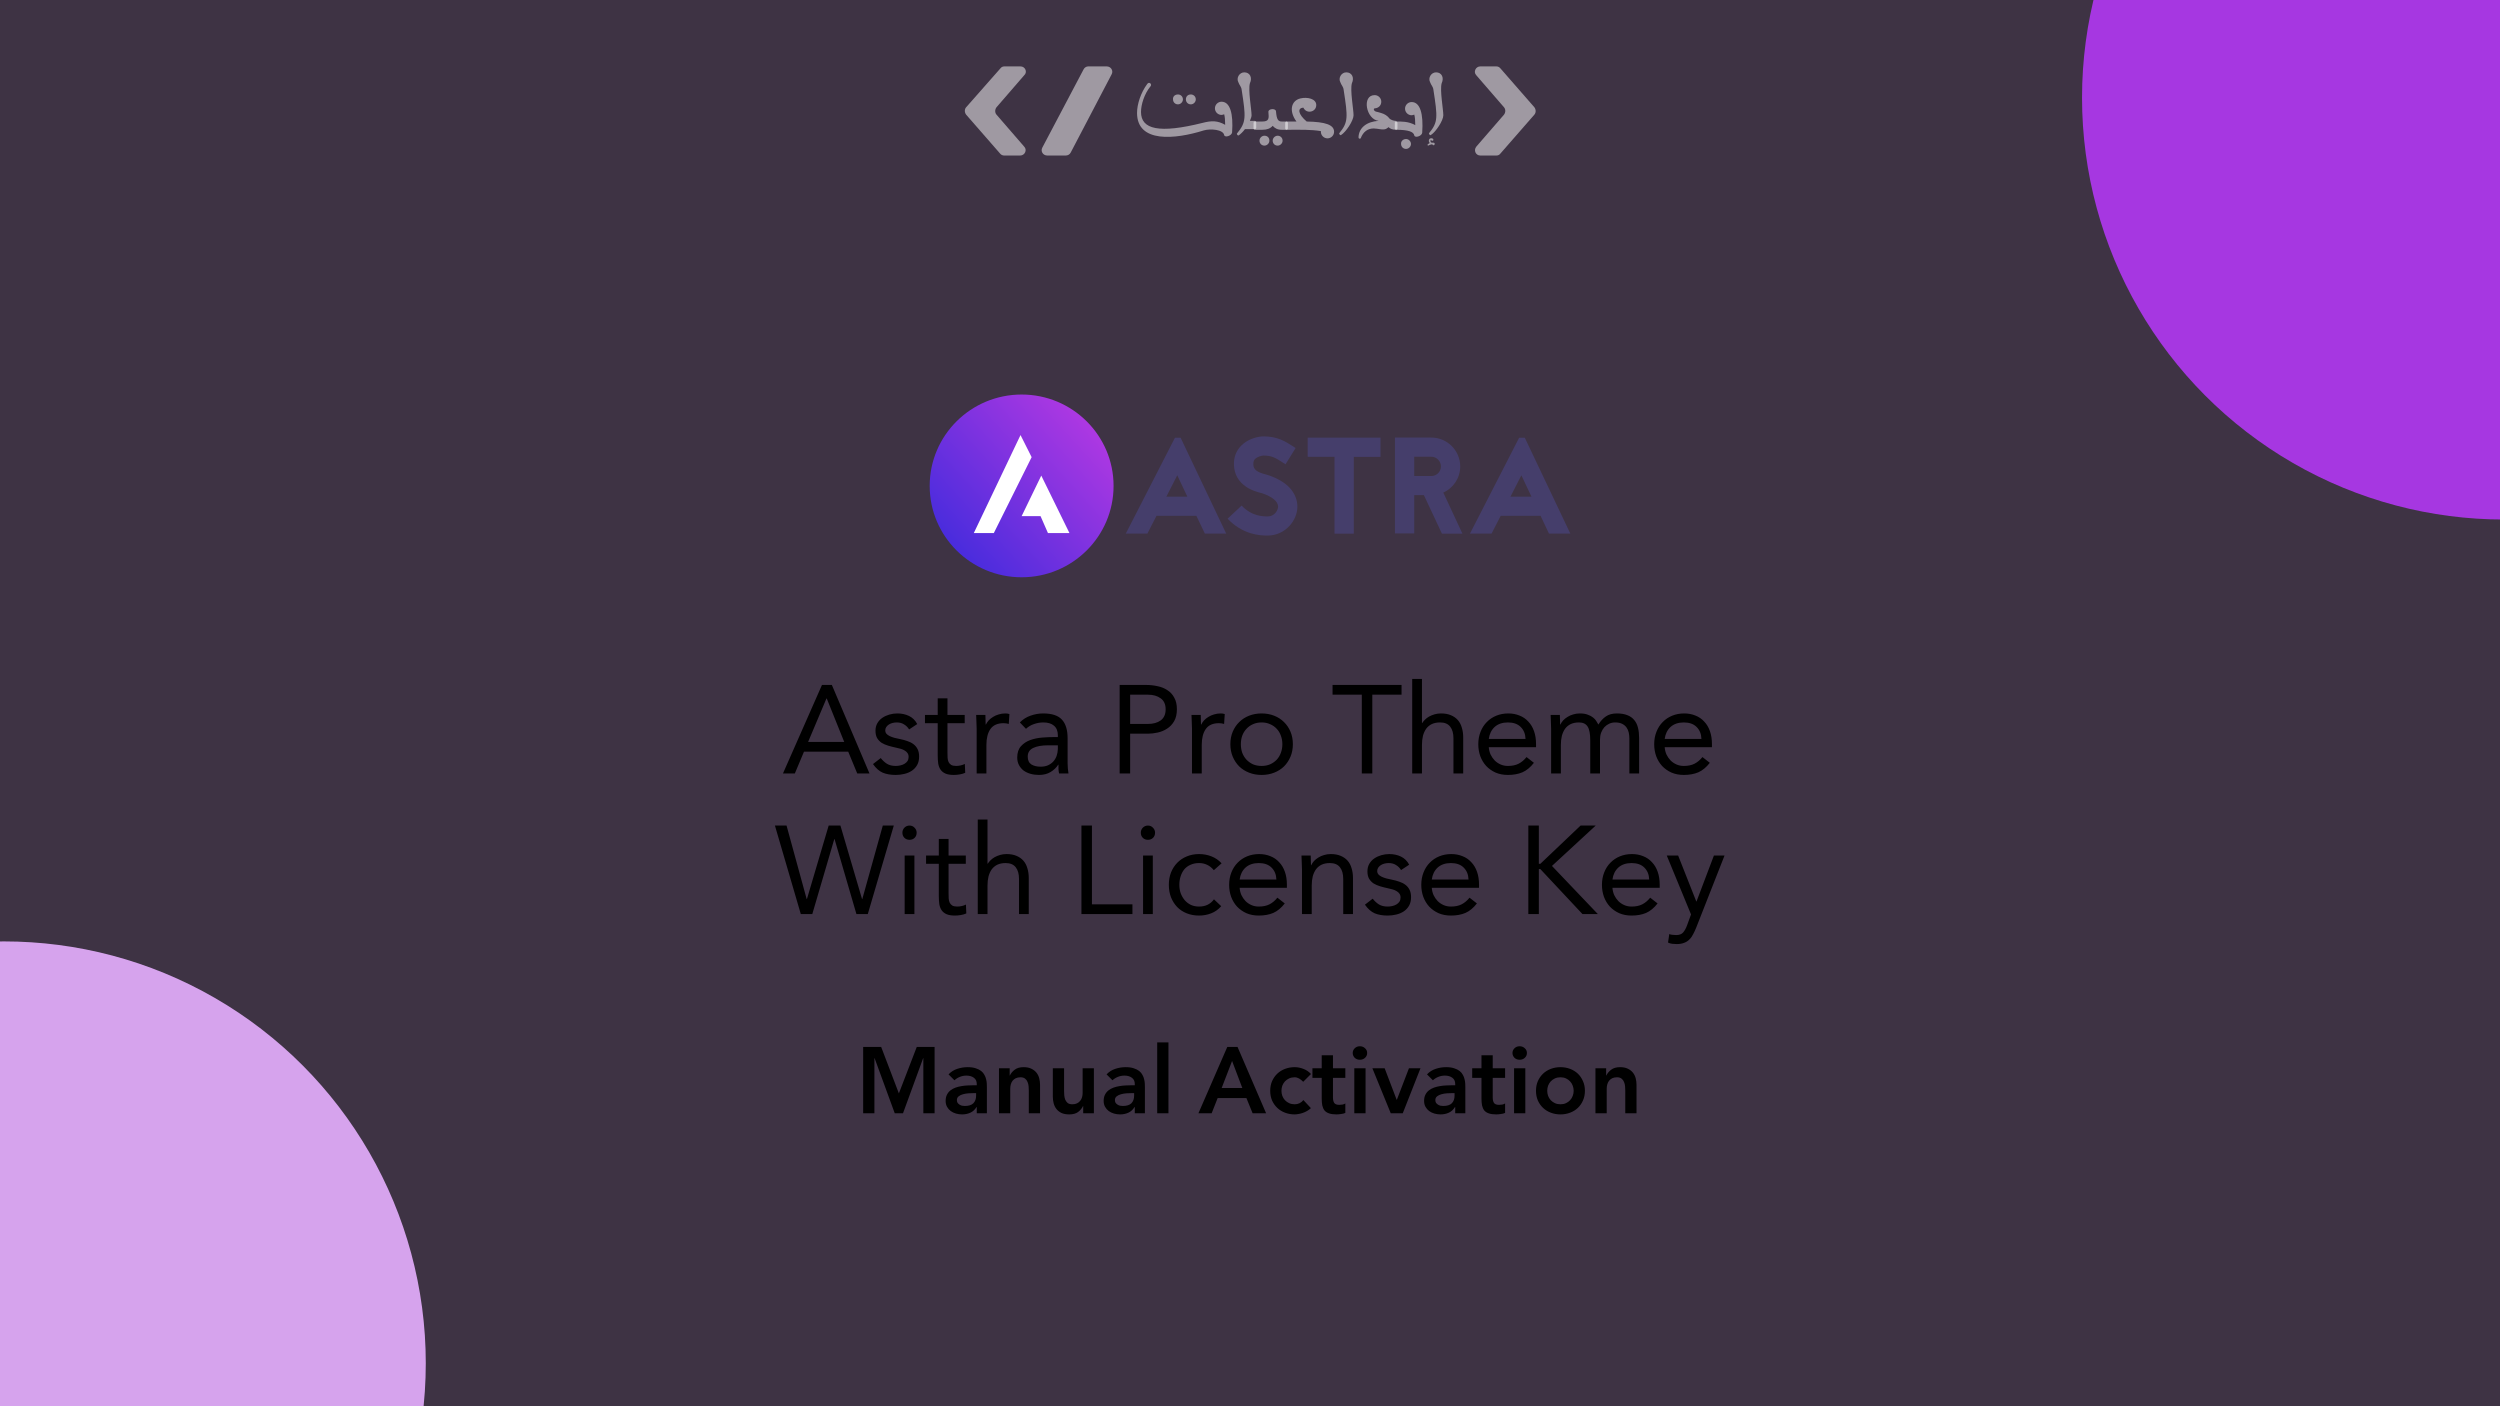<svg xmlns="http://www.w3.org/2000/svg" width="640" height="360" viewBox="0 0 640 360" fill="none"><rect x="0" y="0" width="640" height="360" fill="#333333" stroke="none"/><g clip-path="url(#clip0_421_111)"><rect width="640" height="360" fill="#A837E1" fill-opacity="0.1"></rect><circle cx="641" cy="25" r="108" fill="#A637E1"></circle><circle cx="1" cy="349" r="108" fill="#D6A3ED"></circle><path d="M293.703 21.478C294.21 20.802 294.97 21.562 294.548 22.07C292.942 24.013 292.097 26.801 292.097 28.66C292.097 33.138 296.744 34.236 307.897 31.448C310.178 30.857 311.699 30.857 313.643 31.955C313.643 30.772 313.558 29.843 313.389 29.251C313.136 29.336 312.967 29.42 312.713 29.42C311.784 29.42 311.023 28.66 311.023 27.73C311.023 26.801 311.784 26.041 312.713 26.041C314.91 26.041 315.755 29.082 315.417 33.898C315.332 34.743 313.558 35.335 313.389 34.574C313.136 33.138 309.84 32.884 308.151 33.391C300.884 35.673 291.083 36.687 291.083 28.913C291.083 26.716 292.013 23.759 293.703 21.478ZM302.828 25.449C302.828 26.125 302.236 26.716 301.56 26.716C300.8 26.716 300.293 26.125 300.293 25.449C300.208 24.689 300.8 24.182 301.56 24.182C302.236 24.182 302.828 24.689 302.828 25.449ZM306.123 25.449C306.123 26.125 305.531 26.716 304.855 26.716C304.095 26.716 303.588 26.125 303.588 25.449C303.588 24.689 304.095 24.182 304.855 24.182C305.531 24.182 306.123 24.689 306.123 25.449Z" fill="white" fill-opacity="0.5"></path><path d="M317.867 22.999C317.783 22.154 317.276 21.816 317.022 21.056C316.431 19.957 317.276 18.521 318.543 18.521C319.979 18.521 320.655 19.873 319.979 21.309C319.472 22.999 320.402 28.068 320.402 29.505C320.402 29.843 320.233 30.35 319.979 30.941H321.247C321.416 30.941 321.585 31.11 321.585 31.279V32.715C321.585 32.884 321.416 33.053 321.247 33.053H318.712C318.205 33.729 317.614 34.321 317.107 34.659C316.853 34.828 316.515 34.236 316.684 34.152C319.05 31.279 318.966 30.096 317.867 22.999Z" fill="white" fill-opacity="0.5"></path><path d="M329.358 31.11C329.527 31.11 329.696 31.279 329.696 31.448V32.884C329.696 33.053 329.527 33.222 329.358 33.222H328.091C326.992 33.222 326.316 32.8 325.809 32.209C325.218 32.884 324.373 33.222 323.19 33.222H321.247C321.078 33.222 320.909 33.053 320.909 32.884V31.448C320.909 31.279 321.078 31.11 321.247 31.11H323.106C324.88 31.11 324.88 30.35 324.711 28.66C324.626 27.815 326.57 27.646 326.654 28.491C326.823 30.688 327.246 31.11 328.175 31.11H329.358ZM324.964 36.011C324.964 36.687 324.373 37.278 323.697 37.278C322.937 37.278 322.43 36.687 322.43 36.011C322.43 35.335 323.021 34.743 323.697 34.743C324.457 34.743 324.964 35.25 324.964 36.011ZM328.344 36.011C328.344 36.687 327.753 37.278 327.077 37.278C326.316 37.278 325.809 36.687 325.809 36.011C325.809 35.335 326.401 34.743 327.077 34.743C327.753 34.743 328.344 35.25 328.344 36.011Z" fill="white" fill-opacity="0.5"></path><path d="M329.02 31.448C329.02 31.279 329.189 31.11 329.358 31.11H330.118C330.71 31.11 331.301 31.11 331.893 31.11C329.949 28.491 330.456 25.787 332.907 25.196C334.681 24.773 336.962 25.28 336.962 26.886C336.962 28.744 334.427 29.251 333.667 27.561C332.062 27.646 332.315 29.251 334.512 31.11C339.328 31.195 341.525 31.955 341.525 33.729C341.525 34.659 340.764 35.419 339.835 35.419C338.906 35.419 338.145 34.659 338.145 33.729V33.56C335.441 33.138 332.991 33.222 330.118 33.222H329.358C329.189 33.222 329.02 33.053 329.02 32.884V31.448Z" fill="white" fill-opacity="0.5"></path><path d="M343.975 22.999C343.89 22.154 343.383 21.816 343.13 21.056C342.539 19.957 343.383 18.521 344.651 18.521C346.087 18.521 346.763 19.873 346.087 21.309C345.58 22.999 346.51 28.068 346.51 29.505C346.51 30.857 344.566 33.814 343.299 34.574C343.046 34.743 342.708 34.152 342.877 34.067C345.158 31.279 345.073 30.096 343.975 22.999Z" fill="white" fill-opacity="0.5"></path><path d="M357.747 31.448V32.884C357.747 33.053 357.578 33.222 357.409 33.222C356.48 33.222 355.888 32.969 355.466 32.546C355.297 32.715 355.128 32.8 354.874 32.969C354.114 33.391 352.678 32.884 351.664 32.884C350.058 32.884 348.96 33.814 348.369 35.335C348.2 35.673 347.777 35.504 347.777 35.166C347.862 32.631 349.974 31.11 352.931 30.941C349.72 30.603 348.538 24.351 351.917 24.351C352.847 24.351 353.607 25.111 353.607 26.041C353.607 26.97 352.931 27.646 352.002 27.73C351.495 27.73 351.664 28.406 352.255 28.575C352.593 28.66 353.016 28.744 353.523 28.913C354.452 29.167 355.212 29.674 355.635 30.265C355.973 30.688 356.818 30.941 357.325 30.941C357.578 31.11 357.747 31.279 357.747 31.448Z" fill="white" fill-opacity="0.5"></path><path d="M357.071 31.448C357.071 31.279 357.24 31.11 357.409 31.11C358.676 31.11 360.535 31.026 362.31 32.039C362.31 30.857 362.225 29.927 362.056 29.336C361.803 29.42 361.634 29.505 361.38 29.505C360.451 29.505 359.69 28.744 359.69 27.815C359.69 26.886 360.451 26.125 361.38 26.125C363.577 26.125 364.422 29.167 364.084 33.983C363.999 34.828 362.225 35.419 362.056 34.659C361.887 33.729 360.535 33.222 357.409 33.222C357.24 33.222 357.071 33.053 357.071 32.884V31.448ZM359.944 35.588C360.62 35.588 361.211 36.179 361.211 36.855C361.211 37.531 360.62 38.123 359.944 38.123C359.183 38.123 358.676 37.531 358.676 36.855C358.592 36.179 359.183 35.588 359.944 35.588Z" fill="white" fill-opacity="0.5"></path><path d="M366.027 36.602C365.605 36.264 365.774 35.504 366.196 35.419C366.534 35.335 366.872 35.419 366.957 35.757C366.957 36.095 366.534 36.18 366.365 35.842C366.112 35.842 366.112 36.433 366.534 36.517C366.703 36.517 366.788 36.517 366.957 36.517C367.379 36.517 367.379 37.109 367.041 37.193C366.872 37.193 366.703 37.109 366.703 36.94C366.365 36.94 365.943 37.109 365.605 37.278C365.52 37.362 365.436 37.025 365.436 37.025C365.605 36.855 365.858 36.687 366.027 36.602ZM366.957 22.999C366.872 22.154 366.365 21.816 366.112 21.056C365.52 19.957 366.365 18.521 367.633 18.521C369.069 18.521 369.745 19.873 369.069 21.309C368.562 22.999 369.491 28.068 369.491 29.505C369.491 30.857 367.548 33.814 366.281 34.574C366.027 34.743 365.689 34.152 365.858 34.067C368.14 31.279 368.055 30.096 366.957 22.999Z" fill="white" fill-opacity="0.5"></path><path d="M383.094 17H378.954C377.772 17 377.096 18.436 377.941 19.281L385.038 27.477C385.46 27.984 385.46 28.744 385.038 29.336L377.941 37.531C377.18 38.461 377.772 39.813 378.954 39.813H383.094C383.517 39.813 383.855 39.644 384.108 39.306L392.811 29.336C393.233 28.829 393.233 28.068 392.811 27.477L384.108 17.507C383.855 17.169 383.432 17 383.094 17Z" fill="white" fill-opacity="0.5"></path><path d="M261.258 17H257.118C256.695 17 256.357 17.169 256.104 17.507L247.317 27.477C246.894 27.984 246.894 28.744 247.317 29.336L256.019 39.306C256.273 39.644 256.695 39.813 257.033 39.813H261.173C262.356 39.813 263.032 38.376 262.187 37.531L255.09 29.336C254.668 28.829 254.668 28.068 255.09 27.477L262.187 19.281C263.117 18.436 262.441 17 261.258 17Z" fill="white" fill-opacity="0.5"></path><path d="M277.396 17.76L266.834 37.785C266.327 38.714 267.003 39.813 268.102 39.813H272.833C273.34 39.813 273.847 39.559 274.101 39.052L284.577 19.028C285.084 18.098 284.408 17 283.31 17H278.579C278.156 17 277.649 17.253 277.396 17.76Z" fill="white" fill-opacity="0.5"></path><path d="M210.426 175.344H212.954L222.586 198H219.45L217.146 192.432H205.818L203.482 198H200.442L210.426 175.344ZM211.642 178.8H211.578L206.874 189.936H216.122L211.642 178.8ZM225.469 194.064C225.96 194.683 226.493 195.173 227.069 195.536C227.667 195.899 228.413 196.08 229.309 196.08C229.693 196.08 230.077 196.037 230.461 195.952C230.867 195.867 231.229 195.728 231.549 195.536C231.869 195.344 232.125 195.109 232.317 194.832C232.509 194.533 232.605 194.181 232.605 193.776C232.605 193.371 232.509 193.04 232.317 192.784C232.147 192.528 231.912 192.315 231.613 192.144C231.315 191.952 230.973 191.803 230.589 191.696C230.205 191.589 229.811 191.493 229.405 191.408C228.701 191.259 228.029 191.088 227.389 190.896C226.749 190.704 226.184 190.459 225.693 190.16C225.224 189.84 224.84 189.435 224.541 188.944C224.264 188.453 224.125 187.824 224.125 187.056C224.125 186.331 224.285 185.691 224.605 185.136C224.925 184.581 225.352 184.123 225.885 183.76C226.419 183.397 227.016 183.12 227.677 182.928C228.339 182.736 229.021 182.64 229.725 182.64C230.813 182.64 231.805 182.853 232.701 183.28C233.597 183.707 234.301 184.4 234.813 185.36L232.733 186.736C232.413 186.203 231.987 185.776 231.453 185.456C230.941 185.115 230.312 184.944 229.565 184.944C229.224 184.944 228.872 184.987 228.509 185.072C228.168 185.157 227.859 185.285 227.581 185.456C227.304 185.627 227.069 185.851 226.877 186.128C226.707 186.384 226.621 186.683 226.621 187.024C226.621 187.323 226.717 187.589 226.909 187.824C227.123 188.059 227.4 188.261 227.741 188.432C228.104 188.603 228.509 188.752 228.957 188.88C229.427 189.008 229.907 189.115 230.397 189.2C231.059 189.328 231.688 189.499 232.285 189.712C232.883 189.904 233.405 190.171 233.853 190.512C234.301 190.853 234.653 191.28 234.909 191.792C235.165 192.304 235.293 192.933 235.293 193.68C235.293 194.533 235.123 195.259 234.781 195.856C234.44 196.453 233.981 196.944 233.405 197.328C232.851 197.691 232.211 197.957 231.485 198.128C230.781 198.299 230.056 198.384 229.309 198.384C228.029 198.384 226.92 198.192 225.981 197.808C225.064 197.403 224.232 196.667 223.485 195.6L225.469 194.064ZM246.966 185.136H242.55V192.624C242.55 193.115 242.561 193.573 242.582 194C242.604 194.405 242.689 194.768 242.838 195.088C242.988 195.387 243.212 195.632 243.51 195.824C243.809 195.995 244.236 196.08 244.79 196.08C245.153 196.08 245.526 196.037 245.91 195.952C246.294 195.867 246.657 195.739 246.998 195.568L247.094 197.84C246.668 198.032 246.188 198.171 245.654 198.256C245.142 198.341 244.652 198.384 244.182 198.384C243.286 198.384 242.572 198.267 242.038 198.032C241.505 197.797 241.089 197.467 240.79 197.04C240.492 196.613 240.289 196.091 240.182 195.472C240.097 194.832 240.054 194.128 240.054 193.36V185.136H236.79V183.024H240.054V178.768H242.55V183.024H246.966V185.136ZM250.024 186.576C250.024 185.893 250.003 185.253 249.96 184.656C249.918 184.059 249.896 183.515 249.896 183.024H252.264C252.264 183.429 252.275 183.835 252.296 184.24C252.318 184.645 252.328 185.061 252.328 185.488H252.392C252.563 185.125 252.798 184.773 253.096 184.432C253.416 184.091 253.79 183.792 254.216 183.536C254.643 183.259 255.123 183.045 255.656 182.896C256.19 182.725 256.766 182.64 257.384 182.64C257.768 182.64 258.11 182.693 258.408 182.8L258.248 185.328C257.822 185.2 257.374 185.136 256.904 185.136C255.368 185.136 254.248 185.637 253.544 186.64C252.862 187.621 252.52 188.976 252.52 190.704V198H250.024V186.576ZM261.082 184.944C261.85 184.155 262.757 183.579 263.802 183.216C264.869 182.832 265.946 182.64 267.034 182.64C269.274 182.64 270.874 183.163 271.834 184.208C272.816 185.253 273.306 186.843 273.306 188.976V195.408C273.306 195.835 273.328 196.283 273.37 196.752C273.413 197.2 273.466 197.616 273.53 198H271.13C271.045 197.659 270.992 197.285 270.97 196.88C270.97 196.453 270.97 196.08 270.97 195.76H270.906C270.416 196.528 269.754 197.157 268.922 197.648C268.112 198.139 267.13 198.384 265.978 198.384C265.21 198.384 264.485 198.288 263.802 198.096C263.141 197.904 262.554 197.627 262.042 197.264C261.552 196.88 261.157 196.411 260.858 195.856C260.56 195.301 260.41 194.661 260.41 193.936C260.41 192.699 260.73 191.728 261.37 191.024C262.01 190.32 262.8 189.797 263.738 189.456C264.698 189.115 265.722 188.901 266.81 188.816C267.92 188.731 268.933 188.688 269.85 188.688H270.81V188.24C270.81 187.152 270.48 186.331 269.818 185.776C269.178 185.221 268.272 184.944 267.098 184.944C266.288 184.944 265.488 185.083 264.698 185.36C263.93 185.616 263.248 186.021 262.65 186.576L261.082 184.944ZM268.314 190.8C266.714 190.8 265.445 191.024 264.506 191.472C263.568 191.92 263.098 192.656 263.098 193.68C263.098 194.619 263.408 195.291 264.026 195.696C264.666 196.08 265.456 196.272 266.394 196.272C267.12 196.272 267.749 196.155 268.282 195.92C268.837 195.664 269.296 195.333 269.658 194.928C270.021 194.523 270.298 194.053 270.49 193.52C270.682 192.965 270.789 192.379 270.81 191.76V190.8H268.314ZM286.629 175.344H293.349C294.394 175.344 295.386 175.451 296.325 175.664C297.285 175.856 298.127 176.197 298.853 176.688C299.599 177.157 300.186 177.797 300.613 178.608C301.061 179.397 301.285 180.379 301.285 181.552C301.285 182.789 301.05 183.813 300.581 184.624C300.111 185.435 299.503 186.075 298.757 186.544C298.031 187.013 297.231 187.344 296.357 187.536C295.482 187.728 294.65 187.824 293.861 187.824H289.317V198H286.629V175.344ZM289.317 185.328H293.861C295.205 185.328 296.293 185.029 297.125 184.432C297.978 183.813 298.405 182.864 298.405 181.584C298.405 180.304 297.978 179.365 297.125 178.768C296.293 178.149 295.205 177.84 293.861 177.84H289.317V185.328ZM305.149 186.576C305.149 185.893 305.128 185.253 305.085 184.656C305.043 184.059 305.021 183.515 305.021 183.024H307.389C307.389 183.429 307.4 183.835 307.421 184.24C307.443 184.645 307.453 185.061 307.453 185.488H307.517C307.688 185.125 307.923 184.773 308.221 184.432C308.541 184.091 308.915 183.792 309.341 183.536C309.768 183.259 310.248 183.045 310.781 182.896C311.315 182.725 311.891 182.64 312.509 182.64C312.893 182.64 313.235 182.693 313.533 182.8L313.373 185.328C312.947 185.2 312.499 185.136 312.029 185.136C310.493 185.136 309.373 185.637 308.669 186.64C307.987 187.621 307.645 188.976 307.645 190.704V198H305.149V186.576ZM314.973 190.512C314.973 189.339 315.175 188.272 315.581 187.312C315.986 186.352 316.541 185.531 317.245 184.848C317.949 184.144 318.791 183.6 319.773 183.216C320.754 182.832 321.821 182.64 322.973 182.64C324.125 182.64 325.191 182.832 326.173 183.216C327.154 183.6 327.997 184.144 328.701 184.848C329.405 185.531 329.959 186.352 330.365 187.312C330.77 188.272 330.973 189.339 330.973 190.512C330.973 191.685 330.77 192.752 330.365 193.712C329.959 194.672 329.405 195.504 328.701 196.208C327.997 196.891 327.154 197.424 326.173 197.808C325.191 198.192 324.125 198.384 322.973 198.384C321.821 198.384 320.754 198.192 319.773 197.808C318.791 197.424 317.949 196.891 317.245 196.208C316.541 195.504 315.986 194.672 315.581 193.712C315.175 192.752 314.973 191.685 314.973 190.512ZM317.661 190.512C317.661 191.301 317.778 192.037 318.013 192.72C318.269 193.381 318.631 193.968 319.101 194.48C319.57 194.971 320.125 195.365 320.765 195.664C321.426 195.941 322.162 196.08 322.973 196.08C323.783 196.08 324.509 195.941 325.149 195.664C325.81 195.365 326.375 194.971 326.845 194.48C327.314 193.968 327.666 193.381 327.901 192.72C328.157 192.037 328.285 191.301 328.285 190.512C328.285 189.723 328.157 188.997 327.901 188.336C327.666 187.653 327.314 187.067 326.845 186.576C326.375 186.064 325.81 185.669 325.149 185.392C324.509 185.093 323.783 184.944 322.973 184.944C322.162 184.944 321.426 185.093 320.765 185.392C320.125 185.669 319.57 186.064 319.101 186.576C318.631 187.067 318.269 187.653 318.013 188.336C317.778 188.997 317.661 189.723 317.661 190.512ZM358.797 177.84H351.309V198H348.621V177.84H341.133V175.344H358.797V177.84ZM361.524 173.808H364.02V185.104H364.084C364.255 184.827 364.49 184.539 364.788 184.24C365.087 183.941 365.439 183.675 365.844 183.44C366.271 183.205 366.74 183.013 367.252 182.864C367.764 182.715 368.308 182.64 368.884 182.64C369.866 182.64 370.708 182.789 371.412 183.088C372.138 183.387 372.735 183.803 373.204 184.336C373.674 184.869 374.015 185.52 374.228 186.288C374.463 187.035 374.58 187.856 374.58 188.752V198H372.084V189.008C372.084 187.728 371.807 186.736 371.252 186.032C370.698 185.307 369.834 184.944 368.66 184.944C367.85 184.944 367.146 185.083 366.548 185.36C365.972 185.637 365.492 186.032 365.108 186.544C364.746 187.056 364.468 187.664 364.276 188.368C364.106 189.072 364.02 189.851 364.02 190.704V198H361.524V173.808ZM392.682 195.28C391.786 196.432 390.804 197.243 389.738 197.712C388.671 198.16 387.434 198.384 386.026 198.384C384.852 198.384 383.796 198.181 382.858 197.776C381.919 197.349 381.119 196.784 380.458 196.08C379.818 195.376 379.316 194.544 378.954 193.584C378.612 192.624 378.442 191.6 378.442 190.512C378.442 189.36 378.634 188.304 379.018 187.344C379.402 186.363 379.935 185.531 380.618 184.848C381.3 184.144 382.111 183.6 383.05 183.216C383.988 182.832 385.012 182.64 386.122 182.64C387.167 182.64 388.127 182.821 389.002 183.184C389.876 183.525 390.623 184.037 391.242 184.72C391.882 185.381 392.372 186.203 392.714 187.184C393.055 188.144 393.226 189.243 393.226 190.48V191.28H381.13C381.172 191.92 381.322 192.539 381.578 193.136C381.855 193.712 382.207 194.224 382.634 194.672C383.06 195.099 383.562 195.44 384.138 195.696C384.714 195.952 385.343 196.08 386.026 196.08C387.114 196.08 388.031 195.888 388.778 195.504C389.524 195.12 390.196 194.555 390.794 193.808L392.682 195.28ZM390.538 189.168C390.495 187.888 390.079 186.864 389.29 186.096C388.522 185.328 387.434 184.944 386.026 184.944C384.618 184.944 383.487 185.328 382.634 186.096C381.802 186.864 381.3 187.888 381.13 189.168H390.538ZM397.087 186.576C397.087 185.893 397.065 185.253 397.023 184.656C396.98 184.059 396.959 183.515 396.959 183.024H399.327C399.327 183.429 399.337 183.835 399.359 184.24C399.38 184.645 399.391 185.061 399.391 185.488H399.455C399.625 185.125 399.86 184.773 400.159 184.432C400.479 184.091 400.852 183.792 401.279 183.536C401.705 183.259 402.185 183.045 402.719 182.896C403.252 182.725 403.828 182.64 404.447 182.64C405.257 182.64 405.929 182.747 406.463 182.96C407.017 183.152 407.476 183.397 407.839 183.696C408.201 183.973 408.479 184.283 408.671 184.624C408.884 184.944 409.055 185.232 409.183 185.488C409.737 184.592 410.377 183.899 411.103 183.408C411.828 182.896 412.767 182.64 413.919 182.64C414.985 182.64 415.881 182.789 416.607 183.088C417.332 183.365 417.919 183.781 418.367 184.336C418.815 184.869 419.135 185.531 419.327 186.32C419.519 187.088 419.615 187.952 419.615 188.912V198H417.119V189.04C417.119 188.528 417.065 188.027 416.959 187.536C416.852 187.045 416.66 186.608 416.383 186.224C416.105 185.84 415.732 185.531 415.263 185.296C414.793 185.061 414.196 184.944 413.471 184.944C412.937 184.944 412.436 185.051 411.967 185.264C411.497 185.477 411.081 185.776 410.719 186.16C410.377 186.544 410.1 187.013 409.887 187.568C409.695 188.101 409.599 188.699 409.599 189.36V198H407.103V189.52C407.103 187.856 406.879 186.683 406.431 186C405.983 185.296 405.247 184.944 404.223 184.944C403.412 184.944 402.708 185.083 402.111 185.36C401.535 185.637 401.055 186.032 400.671 186.544C400.308 187.056 400.031 187.664 399.839 188.368C399.668 189.072 399.583 189.851 399.583 190.704V198H397.087V186.576ZM437.713 195.28C436.817 196.432 435.835 197.243 434.769 197.712C433.702 198.16 432.465 198.384 431.057 198.384C429.883 198.384 428.827 198.181 427.889 197.776C426.95 197.349 426.15 196.784 425.489 196.08C424.849 195.376 424.347 194.544 423.985 193.584C423.643 192.624 423.473 191.6 423.473 190.512C423.473 189.36 423.665 188.304 424.049 187.344C424.433 186.363 424.966 185.531 425.649 184.848C426.331 184.144 427.142 183.6 428.081 183.216C429.019 182.832 430.043 182.64 431.153 182.64C432.198 182.64 433.158 182.821 434.033 183.184C434.907 183.525 435.654 184.037 436.273 184.72C436.913 185.381 437.403 186.203 437.745 187.184C438.086 188.144 438.257 189.243 438.257 190.48V191.28H426.161C426.203 191.92 426.353 192.539 426.609 193.136C426.886 193.712 427.238 194.224 427.665 194.672C428.091 195.099 428.593 195.44 429.169 195.696C429.745 195.952 430.374 196.08 431.057 196.08C432.145 196.08 433.062 195.888 433.809 195.504C434.555 195.12 435.227 194.555 435.825 193.808L437.713 195.28ZM435.569 189.168C435.526 187.888 435.11 186.864 434.321 186.096C433.553 185.328 432.465 184.944 431.057 184.944C429.649 184.944 428.518 185.328 427.665 186.096C426.833 186.864 426.331 187.888 426.161 189.168H435.569ZM198.38 211.344H201.356L206.508 230.16H206.572L212.14 211.344H215.148L220.684 230.16H220.748L225.996 211.344H228.812L222.156 234H219.244L213.644 214.8H213.58L207.948 234H205.004L198.38 211.344ZM231.592 219.024H234.088V234H231.592V219.024ZM231.016 213.168C231.016 212.677 231.187 212.251 231.528 211.888C231.891 211.525 232.328 211.344 232.84 211.344C233.352 211.344 233.779 211.525 234.12 211.888C234.483 212.251 234.664 212.677 234.664 213.168C234.664 213.701 234.493 214.139 234.152 214.48C233.811 214.821 233.373 214.992 232.84 214.992C232.307 214.992 231.869 214.821 231.528 214.48C231.187 214.139 231.016 213.701 231.016 213.168ZM247.248 221.136H242.832V228.624C242.832 229.115 242.842 229.573 242.864 230C242.885 230.405 242.97 230.768 243.12 231.088C243.269 231.387 243.493 231.632 243.792 231.824C244.09 231.995 244.517 232.08 245.072 232.08C245.434 232.08 245.808 232.037 246.192 231.952C246.576 231.867 246.938 231.739 247.28 231.568L247.376 233.84C246.949 234.032 246.469 234.171 245.936 234.256C245.424 234.341 244.933 234.384 244.464 234.384C243.568 234.384 242.853 234.267 242.32 234.032C241.786 233.797 241.37 233.467 241.072 233.04C240.773 232.613 240.57 232.091 240.464 231.472C240.378 230.832 240.336 230.128 240.336 229.36V221.136H237.072V219.024H240.336V214.768H242.832V219.024H247.248V221.136ZM250.306 209.808H252.802V221.104H252.866C253.036 220.827 253.271 220.539 253.57 220.24C253.868 219.941 254.22 219.675 254.626 219.44C255.052 219.205 255.522 219.013 256.034 218.864C256.546 218.715 257.09 218.64 257.666 218.64C258.647 218.64 259.49 218.789 260.194 219.088C260.919 219.387 261.516 219.803 261.986 220.336C262.455 220.869 262.796 221.52 263.01 222.288C263.244 223.035 263.362 223.856 263.362 224.752V234H260.866V225.008C260.866 223.728 260.588 222.736 260.034 222.032C259.479 221.307 258.615 220.944 257.442 220.944C256.631 220.944 255.927 221.083 255.33 221.36C254.754 221.637 254.274 222.032 253.89 222.544C253.527 223.056 253.25 223.664 253.058 224.368C252.887 225.072 252.802 225.851 252.802 226.704V234H250.306V209.808ZM276.847 211.344H279.535V231.504H289.903V234H276.847V211.344ZM292.623 219.024H295.119V234H292.623V219.024ZM292.047 213.168C292.047 212.677 292.218 212.251 292.559 211.888C292.922 211.525 293.359 211.344 293.871 211.344C294.383 211.344 294.81 211.525 295.151 211.888C295.514 212.251 295.695 212.677 295.695 213.168C295.695 213.701 295.525 214.139 295.183 214.48C294.842 214.821 294.405 214.992 293.871 214.992C293.338 214.992 292.901 214.821 292.559 214.48C292.218 214.139 292.047 213.701 292.047 213.168ZM310.743 222.768C310.209 222.128 309.633 221.669 309.015 221.392C308.396 221.093 307.713 220.944 306.967 220.944C306.135 220.944 305.399 221.093 304.759 221.392C304.119 221.669 303.585 222.064 303.159 222.576C302.753 223.088 302.444 223.685 302.231 224.368C302.017 225.029 301.911 225.744 301.911 226.512C301.911 227.28 302.028 228.005 302.263 228.688C302.519 229.349 302.86 229.936 303.287 230.448C303.735 230.96 304.268 231.365 304.887 231.664C305.505 231.941 306.199 232.08 306.967 232.08C308.609 232.08 309.879 231.461 310.775 230.224L312.631 231.984C311.905 232.816 311.052 233.424 310.071 233.808C309.089 234.192 308.055 234.384 306.967 234.384C305.815 234.384 304.759 234.192 303.799 233.808C302.839 233.424 302.017 232.88 301.335 232.176C300.673 231.472 300.151 230.64 299.767 229.68C299.404 228.72 299.223 227.664 299.223 226.512C299.223 225.381 299.404 224.336 299.767 223.376C300.151 222.416 300.684 221.584 301.367 220.88C302.049 220.176 302.86 219.632 303.799 219.248C304.759 218.843 305.815 218.64 306.967 218.64C308.076 218.64 309.121 218.832 310.103 219.216C311.105 219.6 311.98 220.197 312.727 221.008L310.743 222.768ZM328.9 231.28C328.004 232.432 327.023 233.243 325.956 233.712C324.89 234.16 323.652 234.384 322.244 234.384C321.071 234.384 320.015 234.181 319.076 233.776C318.138 233.349 317.338 232.784 316.676 232.08C316.036 231.376 315.535 230.544 315.172 229.584C314.831 228.624 314.66 227.6 314.66 226.512C314.66 225.36 314.852 224.304 315.236 223.344C315.62 222.363 316.154 221.531 316.836 220.848C317.519 220.144 318.33 219.6 319.268 219.216C320.207 218.832 321.231 218.64 322.34 218.64C323.386 218.64 324.346 218.821 325.22 219.184C326.095 219.525 326.842 220.037 327.46 220.72C328.1 221.381 328.591 222.203 328.932 223.184C329.274 224.144 329.444 225.243 329.444 226.48V227.28H317.348C317.391 227.92 317.54 228.539 317.796 229.136C318.074 229.712 318.426 230.224 318.852 230.672C319.279 231.099 319.78 231.44 320.356 231.696C320.932 231.952 321.562 232.08 322.244 232.08C323.332 232.08 324.25 231.888 324.996 231.504C325.743 231.12 326.415 230.555 327.012 229.808L328.9 231.28ZM326.756 225.168C326.714 223.888 326.298 222.864 325.508 222.096C324.74 221.328 323.652 220.944 322.244 220.944C320.836 220.944 319.706 221.328 318.852 222.096C318.02 222.864 317.519 223.888 317.348 225.168H326.756ZM333.306 222.576C333.306 221.893 333.284 221.253 333.242 220.656C333.199 220.059 333.178 219.515 333.178 219.024H335.546C335.546 219.429 335.556 219.835 335.578 220.24C335.599 220.645 335.61 221.061 335.61 221.488H335.674C335.844 221.125 336.079 220.773 336.378 220.432C336.698 220.091 337.071 219.792 337.498 219.536C337.924 219.259 338.404 219.045 338.938 218.896C339.471 218.725 340.047 218.64 340.666 218.64C341.647 218.64 342.49 218.789 343.194 219.088C343.919 219.387 344.516 219.803 344.986 220.336C345.455 220.869 345.796 221.52 346.01 222.288C346.244 223.035 346.362 223.856 346.362 224.752V234H343.866V225.008C343.866 223.728 343.588 222.736 343.034 222.032C342.479 221.307 341.615 220.944 340.442 220.944C339.631 220.944 338.927 221.083 338.33 221.36C337.754 221.637 337.274 222.032 336.89 222.544C336.527 223.056 336.25 223.664 336.058 224.368C335.887 225.072 335.802 225.851 335.802 226.704V234H333.306V222.576ZM351.407 230.064C351.897 230.683 352.431 231.173 353.007 231.536C353.604 231.899 354.351 232.08 355.247 232.08C355.631 232.08 356.015 232.037 356.399 231.952C356.804 231.867 357.167 231.728 357.487 231.536C357.807 231.344 358.063 231.109 358.255 230.832C358.447 230.533 358.543 230.181 358.543 229.776C358.543 229.371 358.447 229.04 358.255 228.784C358.084 228.528 357.849 228.315 357.551 228.144C357.252 227.952 356.911 227.803 356.527 227.696C356.143 227.589 355.748 227.493 355.343 227.408C354.639 227.259 353.967 227.088 353.327 226.896C352.687 226.704 352.121 226.459 351.631 226.16C351.161 225.84 350.777 225.435 350.479 224.944C350.201 224.453 350.063 223.824 350.063 223.056C350.063 222.331 350.223 221.691 350.543 221.136C350.863 220.581 351.289 220.123 351.823 219.76C352.356 219.397 352.953 219.12 353.615 218.928C354.276 218.736 354.959 218.64 355.663 218.64C356.751 218.64 357.743 218.853 358.639 219.28C359.535 219.707 360.239 220.4 360.751 221.36L358.671 222.736C358.351 222.203 357.924 221.776 357.391 221.456C356.879 221.115 356.249 220.944 355.503 220.944C355.161 220.944 354.809 220.987 354.447 221.072C354.105 221.157 353.796 221.285 353.519 221.456C353.241 221.627 353.007 221.851 352.815 222.128C352.644 222.384 352.559 222.683 352.559 223.024C352.559 223.323 352.655 223.589 352.847 223.824C353.06 224.059 353.337 224.261 353.679 224.432C354.041 224.603 354.447 224.752 354.895 224.88C355.364 225.008 355.844 225.115 356.335 225.2C356.996 225.328 357.625 225.499 358.223 225.712C358.82 225.904 359.343 226.171 359.791 226.512C360.239 226.853 360.591 227.28 360.847 227.792C361.103 228.304 361.231 228.933 361.231 229.68C361.231 230.533 361.06 231.259 360.719 231.856C360.377 232.453 359.919 232.944 359.343 233.328C358.788 233.691 358.148 233.957 357.423 234.128C356.719 234.299 355.993 234.384 355.247 234.384C353.967 234.384 352.857 234.192 351.919 233.808C351.001 233.403 350.169 232.667 349.423 231.6L351.407 230.064ZM378.088 231.28C377.192 232.432 376.21 233.243 375.144 233.712C374.077 234.16 372.84 234.384 371.432 234.384C370.258 234.384 369.202 234.181 368.264 233.776C367.325 233.349 366.525 232.784 365.864 232.08C365.224 231.376 364.722 230.544 364.36 229.584C364.018 228.624 363.848 227.6 363.848 226.512C363.848 225.36 364.04 224.304 364.424 223.344C364.808 222.363 365.341 221.531 366.024 220.848C366.706 220.144 367.517 219.6 368.456 219.216C369.394 218.832 370.418 218.64 371.528 218.64C372.573 218.64 373.533 218.821 374.408 219.184C375.282 219.525 376.029 220.037 376.648 220.72C377.288 221.381 377.778 222.203 378.12 223.184C378.461 224.144 378.632 225.243 378.632 226.48V227.28H366.536C366.578 227.92 366.728 228.539 366.984 229.136C367.261 229.712 367.613 230.224 368.04 230.672C368.466 231.099 368.968 231.44 369.544 231.696C370.12 231.952 370.749 232.08 371.432 232.08C372.52 232.08 373.437 231.888 374.184 231.504C374.93 231.12 375.602 230.555 376.2 229.808L378.088 231.28ZM375.944 225.168C375.901 223.888 375.485 222.864 374.696 222.096C373.928 221.328 372.84 220.944 371.432 220.944C370.024 220.944 368.893 221.328 368.04 222.096C367.208 222.864 366.706 223.888 366.536 225.168H375.944ZM391.254 211.344H393.942V221.136H394.326L404.63 211.344H408.502L397.302 221.68L409.046 234H405.11L394.326 222.48H393.942V234H391.254V211.344ZM424.338 231.28C423.442 232.432 422.46 233.243 421.394 233.712C420.327 234.16 419.09 234.384 417.682 234.384C416.508 234.384 415.452 234.181 414.514 233.776C413.575 233.349 412.775 232.784 412.114 232.08C411.474 231.376 410.972 230.544 410.61 229.584C410.268 228.624 410.098 227.6 410.098 226.512C410.098 225.36 410.29 224.304 410.674 223.344C411.058 222.363 411.591 221.531 412.274 220.848C412.956 220.144 413.767 219.6 414.706 219.216C415.644 218.832 416.668 218.64 417.778 218.64C418.823 218.64 419.783 218.821 420.658 219.184C421.532 219.525 422.279 220.037 422.898 220.72C423.538 221.381 424.028 222.203 424.37 223.184C424.711 224.144 424.882 225.243 424.882 226.48V227.28H412.786C412.828 227.92 412.978 228.539 413.234 229.136C413.511 229.712 413.863 230.224 414.29 230.672C414.716 231.099 415.218 231.44 415.794 231.696C416.37 231.952 416.999 232.08 417.682 232.08C418.77 232.08 419.687 231.888 420.434 231.504C421.18 231.12 421.852 230.555 422.45 229.808L424.338 231.28ZM422.194 225.168C422.151 223.888 421.735 222.864 420.946 222.096C420.178 221.328 419.09 220.944 417.682 220.944C416.274 220.944 415.143 221.328 414.29 222.096C413.458 222.864 412.956 223.888 412.786 225.168H422.194ZM434.247 237.424C433.991 238.064 433.724 238.64 433.447 239.152C433.191 239.685 432.871 240.133 432.487 240.496C432.124 240.88 431.676 241.168 431.143 241.36C430.631 241.573 430.002 241.68 429.255 241.68C428.892 241.68 428.508 241.659 428.103 241.616C427.719 241.573 427.356 241.467 427.015 241.296L427.335 239.12C427.591 239.227 427.858 239.291 428.135 239.312C428.412 239.355 428.732 239.376 429.095 239.376C429.906 239.376 430.503 239.152 430.887 238.704C431.271 238.256 431.602 237.659 431.879 236.912L432.903 234.096L426.695 219.024H429.607L434.247 230.768H434.311L438.759 219.024H441.479L434.247 237.424Z" fill="black"></path><path d="M220.968 268.008H225.576L230.112 279.912L234.696 268.008H239.256V285H236.376V270.888H236.328L231.168 285H229.056L223.896 270.888H223.848V285H220.968V268.008ZM250.051 283.416H249.979C249.563 284.088 249.035 284.568 248.395 284.856C247.755 285.144 247.051 285.288 246.283 285.288C245.755 285.288 245.235 285.216 244.723 285.072C244.227 284.928 243.779 284.712 243.379 284.424C242.995 284.136 242.683 283.776 242.443 283.344C242.203 282.912 242.083 282.408 242.083 281.832C242.083 281.208 242.195 280.68 242.419 280.248C242.643 279.8 242.939 279.432 243.307 279.144C243.691 278.84 244.131 278.6 244.627 278.424C245.123 278.248 245.635 278.12 246.163 278.04C246.707 277.944 247.251 277.888 247.795 277.872C248.339 277.84 248.851 277.824 249.331 277.824H250.051V277.512C250.051 276.792 249.803 276.256 249.307 275.904C248.811 275.536 248.179 275.352 247.411 275.352C246.803 275.352 246.235 275.464 245.707 275.688C245.179 275.896 244.723 276.184 244.339 276.552L242.827 275.04C243.467 274.368 244.211 273.896 245.059 273.624C245.923 273.336 246.811 273.192 247.723 273.192C248.539 273.192 249.227 273.288 249.787 273.48C250.347 273.656 250.811 273.888 251.179 274.176C251.547 274.464 251.827 274.8 252.019 275.184C252.227 275.552 252.371 275.928 252.451 276.312C252.547 276.696 252.603 277.072 252.619 277.44C252.635 277.792 252.643 278.104 252.643 278.376V285H250.051V283.416ZM249.883 279.84H249.283C248.883 279.84 248.435 279.856 247.939 279.888C247.443 279.92 246.971 280 246.523 280.128C246.091 280.24 245.723 280.416 245.419 280.656C245.115 280.896 244.963 281.216 244.963 281.616C244.963 281.888 245.019 282.12 245.131 282.312C245.259 282.488 245.419 282.64 245.611 282.768C245.803 282.896 246.019 282.992 246.259 283.056C246.499 283.104 246.739 283.128 246.979 283.128C247.987 283.128 248.723 282.896 249.187 282.432C249.651 281.952 249.883 281.304 249.883 280.488V279.84ZM255.741 273.48H258.477V275.328H258.525C258.797 274.752 259.213 274.256 259.773 273.84C260.333 273.408 261.093 273.192 262.053 273.192C262.821 273.192 263.469 273.32 263.997 273.576C264.541 273.832 264.981 274.168 265.317 274.584C265.653 275 265.893 275.48 266.037 276.024C266.181 276.568 266.253 277.136 266.253 277.728V285H263.373V279.168C263.373 278.848 263.357 278.496 263.325 278.112C263.293 277.712 263.205 277.344 263.061 277.008C262.933 276.656 262.725 276.368 262.437 276.144C262.149 275.904 261.757 275.784 261.261 275.784C260.781 275.784 260.373 275.864 260.037 276.024C259.717 276.184 259.445 276.4 259.221 276.672C259.013 276.944 258.861 277.256 258.765 277.608C258.669 277.96 258.621 278.328 258.621 278.712V285H255.741V273.48ZM280.035 285H277.299V283.152H277.251C276.979 283.728 276.563 284.232 276.003 284.664C275.443 285.08 274.683 285.288 273.723 285.288C272.955 285.288 272.299 285.168 271.755 284.928C271.227 284.672 270.795 284.336 270.459 283.92C270.123 283.488 269.883 283 269.739 282.456C269.595 281.912 269.523 281.344 269.523 280.752V273.48H272.403V279.312C272.403 279.632 272.419 279.992 272.451 280.392C272.483 280.776 272.563 281.144 272.691 281.496C272.835 281.832 273.043 282.12 273.315 282.36C273.603 282.584 274.003 282.696 274.515 282.696C274.995 282.696 275.395 282.616 275.715 282.456C276.051 282.296 276.323 282.08 276.531 281.808C276.755 281.536 276.915 281.224 277.011 280.872C277.107 280.52 277.155 280.152 277.155 279.768V273.48H280.035V285ZM290.504 283.416H290.432C290.016 284.088 289.488 284.568 288.848 284.856C288.208 285.144 287.504 285.288 286.736 285.288C286.208 285.288 285.688 285.216 285.176 285.072C284.68 284.928 284.232 284.712 283.832 284.424C283.448 284.136 283.136 283.776 282.896 283.344C282.656 282.912 282.536 282.408 282.536 281.832C282.536 281.208 282.648 280.68 282.872 280.248C283.096 279.8 283.392 279.432 283.76 279.144C284.144 278.84 284.584 278.6 285.08 278.424C285.576 278.248 286.088 278.12 286.616 278.04C287.16 277.944 287.704 277.888 288.248 277.872C288.792 277.84 289.304 277.824 289.784 277.824H290.504V277.512C290.504 276.792 290.256 276.256 289.76 275.904C289.264 275.536 288.632 275.352 287.864 275.352C287.256 275.352 286.688 275.464 286.16 275.688C285.632 275.896 285.176 276.184 284.792 276.552L283.28 275.04C283.92 274.368 284.664 273.896 285.512 273.624C286.376 273.336 287.264 273.192 288.176 273.192C288.992 273.192 289.68 273.288 290.24 273.48C290.8 273.656 291.264 273.888 291.632 274.176C292 274.464 292.28 274.8 292.472 275.184C292.68 275.552 292.824 275.928 292.904 276.312C293 276.696 293.056 277.072 293.072 277.44C293.088 277.792 293.096 278.104 293.096 278.376V285H290.504V283.416ZM290.336 279.84H289.736C289.336 279.84 288.888 279.856 288.392 279.888C287.896 279.92 287.424 280 286.976 280.128C286.544 280.24 286.176 280.416 285.872 280.656C285.568 280.896 285.416 281.216 285.416 281.616C285.416 281.888 285.472 282.12 285.584 282.312C285.712 282.488 285.872 282.64 286.064 282.768C286.256 282.896 286.472 282.992 286.712 283.056C286.952 283.104 287.192 283.128 287.432 283.128C288.44 283.128 289.176 282.896 289.64 282.432C290.104 281.952 290.336 281.304 290.336 280.488V279.84ZM296.243 266.856H299.123V285H296.243V266.856ZM314.189 268.008H316.805L324.125 285H320.669L319.085 281.112H311.717L310.181 285H306.797L314.189 268.008ZM318.029 278.52L315.413 271.608L312.749 278.52H318.029ZM333.621 276.936C333.285 276.584 332.933 276.304 332.565 276.096C332.197 275.888 331.821 275.784 331.437 275.784C330.909 275.784 330.437 275.88 330.021 276.072C329.605 276.264 329.245 276.52 328.941 276.84C328.653 277.16 328.429 277.528 328.269 277.944C328.125 278.36 328.053 278.792 328.053 279.24C328.053 279.688 328.125 280.12 328.269 280.536C328.429 280.952 328.653 281.32 328.941 281.64C329.245 281.96 329.605 282.216 330.021 282.408C330.437 282.6 330.909 282.696 331.437 282.696C332.349 282.696 333.093 282.336 333.669 281.616L335.589 283.68C335.301 283.968 334.965 284.216 334.581 284.424C334.213 284.632 333.837 284.8 333.453 284.928C333.069 285.056 332.701 285.144 332.349 285.192C331.997 285.256 331.693 285.288 331.437 285.288C330.573 285.288 329.757 285.144 328.989 284.856C328.221 284.568 327.557 284.16 326.997 283.632C326.437 283.104 325.989 282.472 325.653 281.736C325.333 280.984 325.173 280.152 325.173 279.24C325.173 278.328 325.333 277.504 325.653 276.768C325.989 276.016 326.437 275.376 326.997 274.848C327.557 274.32 328.221 273.912 328.989 273.624C329.757 273.336 330.573 273.192 331.437 273.192C332.173 273.192 332.909 273.336 333.645 273.624C334.397 273.896 335.053 274.336 335.613 274.944L333.621 276.936ZM335.983 275.928V273.48H338.359V270.144H341.239V273.48H344.407V275.928H341.239V280.968C341.239 281.544 341.343 282 341.551 282.336C341.775 282.672 342.207 282.84 342.847 282.84C343.103 282.84 343.383 282.816 343.687 282.768C343.991 282.704 344.231 282.608 344.407 282.48V284.904C344.103 285.048 343.727 285.144 343.279 285.192C342.847 285.256 342.463 285.288 342.127 285.288C341.359 285.288 340.727 285.2 340.231 285.024C339.751 284.864 339.367 284.616 339.079 284.28C338.807 283.928 338.615 283.496 338.503 282.984C338.407 282.472 338.359 281.88 338.359 281.208V275.928H335.983ZM346.703 273.48H349.583V285H346.703V273.48ZM346.295 269.568C346.295 269.104 346.463 268.704 346.799 268.368C347.151 268.016 347.591 267.84 348.119 267.84C348.647 267.84 349.087 268.008 349.439 268.344C349.807 268.664 349.991 269.072 349.991 269.568C349.991 270.064 349.807 270.48 349.439 270.816C349.087 271.136 348.647 271.296 348.119 271.296C347.591 271.296 347.151 271.128 346.799 270.792C346.463 270.44 346.295 270.032 346.295 269.568ZM351.33 273.48H354.474L357.546 281.544H357.594L360.69 273.48H363.642L359.106 285H356.034L351.33 273.48ZM372.535 283.416H372.463C372.047 284.088 371.519 284.568 370.879 284.856C370.239 285.144 369.535 285.288 368.767 285.288C368.239 285.288 367.719 285.216 367.207 285.072C366.711 284.928 366.263 284.712 365.863 284.424C365.479 284.136 365.167 283.776 364.927 283.344C364.687 282.912 364.567 282.408 364.567 281.832C364.567 281.208 364.679 280.68 364.903 280.248C365.127 279.8 365.423 279.432 365.791 279.144C366.175 278.84 366.615 278.6 367.111 278.424C367.607 278.248 368.119 278.12 368.647 278.04C369.191 277.944 369.735 277.888 370.279 277.872C370.823 277.84 371.335 277.824 371.815 277.824H372.535V277.512C372.535 276.792 372.287 276.256 371.791 275.904C371.295 275.536 370.663 275.352 369.895 275.352C369.287 275.352 368.719 275.464 368.191 275.688C367.663 275.896 367.207 276.184 366.823 276.552L365.311 275.04C365.951 274.368 366.695 273.896 367.543 273.624C368.407 273.336 369.295 273.192 370.207 273.192C371.023 273.192 371.711 273.288 372.271 273.48C372.831 273.656 373.295 273.888 373.663 274.176C374.031 274.464 374.311 274.8 374.503 275.184C374.711 275.552 374.855 275.928 374.935 276.312C375.031 276.696 375.087 277.072 375.103 277.44C375.119 277.792 375.127 278.104 375.127 278.376V285H372.535V283.416ZM372.367 279.84H371.767C371.367 279.84 370.919 279.856 370.423 279.888C369.927 279.92 369.455 280 369.007 280.128C368.575 280.24 368.207 280.416 367.903 280.656C367.599 280.896 367.447 281.216 367.447 281.616C367.447 281.888 367.503 282.12 367.615 282.312C367.743 282.488 367.903 282.64 368.095 282.768C368.287 282.896 368.503 282.992 368.743 283.056C368.983 283.104 369.223 283.128 369.463 283.128C370.471 283.128 371.207 282.896 371.671 282.432C372.135 281.952 372.367 281.304 372.367 280.488V279.84ZM376.882 275.928V273.48H379.258V270.144H382.138V273.48H385.306V275.928H382.138V280.968C382.138 281.544 382.242 282 382.45 282.336C382.674 282.672 383.106 282.84 383.746 282.84C384.002 282.84 384.282 282.816 384.586 282.768C384.89 282.704 385.13 282.608 385.306 282.48V284.904C385.002 285.048 384.626 285.144 384.178 285.192C383.746 285.256 383.362 285.288 383.026 285.288C382.258 285.288 381.626 285.2 381.13 285.024C380.65 284.864 380.266 284.616 379.978 284.28C379.706 283.928 379.514 283.496 379.402 282.984C379.306 282.472 379.258 281.88 379.258 281.208V275.928H376.882ZM387.602 273.48H390.482V285H387.602V273.48ZM387.194 269.568C387.194 269.104 387.362 268.704 387.698 268.368C388.05 268.016 388.49 267.84 389.018 267.84C389.546 267.84 389.986 268.008 390.338 268.344C390.706 268.664 390.89 269.072 390.89 269.568C390.89 270.064 390.706 270.48 390.338 270.816C389.986 271.136 389.546 271.296 389.018 271.296C388.49 271.296 388.05 271.128 387.698 270.792C387.362 270.44 387.194 270.032 387.194 269.568ZM393.212 279.24C393.212 278.328 393.372 277.504 393.692 276.768C394.028 276.016 394.476 275.376 395.036 274.848C395.596 274.32 396.26 273.912 397.028 273.624C397.796 273.336 398.612 273.192 399.476 273.192C400.34 273.192 401.156 273.336 401.924 273.624C402.692 273.912 403.356 274.32 403.916 274.848C404.476 275.376 404.916 276.016 405.236 276.768C405.572 277.504 405.74 278.328 405.74 279.24C405.74 280.152 405.572 280.984 405.236 281.736C404.916 282.472 404.476 283.104 403.916 283.632C403.356 284.16 402.692 284.568 401.924 284.856C401.156 285.144 400.34 285.288 399.476 285.288C398.612 285.288 397.796 285.144 397.028 284.856C396.26 284.568 395.596 284.16 395.036 283.632C394.476 283.104 394.028 282.472 393.692 281.736C393.372 280.984 393.212 280.152 393.212 279.24ZM396.092 279.24C396.092 279.688 396.164 280.12 396.308 280.536C396.468 280.952 396.692 281.32 396.98 281.64C397.284 281.96 397.644 282.216 398.06 282.408C398.476 282.6 398.948 282.696 399.476 282.696C400.004 282.696 400.476 282.6 400.892 282.408C401.308 282.216 401.66 281.96 401.948 281.64C402.252 281.32 402.476 280.952 402.62 280.536C402.78 280.12 402.86 279.688 402.86 279.24C402.86 278.792 402.78 278.36 402.62 277.944C402.476 277.528 402.252 277.16 401.948 276.84C401.66 276.52 401.308 276.264 400.892 276.072C400.476 275.88 400.004 275.784 399.476 275.784C398.948 275.784 398.476 275.88 398.06 276.072C397.644 276.264 397.284 276.52 396.98 276.84C396.692 277.16 396.468 277.528 396.308 277.944C396.164 278.36 396.092 278.792 396.092 279.24ZM408.437 273.48H411.173V275.328H411.221C411.493 274.752 411.909 274.256 412.469 273.84C413.029 273.408 413.789 273.192 414.749 273.192C415.517 273.192 416.165 273.32 416.693 273.576C417.237 273.832 417.677 274.168 418.013 274.584C418.349 275 418.589 275.48 418.733 276.024C418.877 276.568 418.949 277.136 418.949 277.728V285H416.069V279.168C416.069 278.848 416.053 278.496 416.021 278.112C415.989 277.712 415.901 277.344 415.757 277.008C415.629 276.656 415.421 276.368 415.133 276.144C414.845 275.904 414.453 275.784 413.957 275.784C413.477 275.784 413.069 275.864 412.733 276.024C412.413 276.184 412.141 276.4 411.917 276.672C411.709 276.944 411.557 277.256 411.461 277.608C411.365 277.96 411.317 278.328 411.317 278.712V285H408.437V273.48Z" fill="black"></path><path d="M261.537 147.782C274.536 147.782 285.074 137.309 285.074 124.391C285.074 111.472 274.536 101 261.537 101C248.538 101 238 111.472 238 124.391C238 137.309 248.538 147.782 261.537 147.782Z" fill="url(#paint0_linear_421_111)"></path><path d="M306.276 132.049H296.064L293.73 136.595H288.206L300.791 112.054H302.233L313.907 136.595H308.44L306.276 132.049ZM303.961 127.145L301.379 121.674L298.589 127.145H303.961Z" fill="#453E6B"></path><path d="M322.809 126.202C321.993 125.994 320.475 125.598 319.07 124.655C317.096 123.353 315.995 121.467 315.9 119.128C315.786 117.166 316.431 115.449 317.703 114.129C319.544 112.243 322.183 111.714 323.455 111.714C327.042 111.714 329.054 113.016 330.857 114.167L331.674 114.695L329.092 118.864L328.219 118.298C326.625 117.279 325.619 116.619 323.455 116.619C323.132 116.619 321.898 116.864 321.272 117.524C321.063 117.732 320.816 118.128 320.854 118.92C320.892 120.184 321.765 120.882 324.024 121.448C324.309 121.524 324.518 121.58 324.726 121.656C327.08 122.467 328.921 123.542 330.193 124.919C331.465 126.315 332.129 127.975 332.129 129.71C332.129 131.427 331.389 133.219 330.155 134.577C328.712 136.18 326.7 137.105 324.48 137.105C323.379 137.105 321.898 137.029 320.152 136.501C317.931 135.803 315.957 134.577 314.268 132.785L317.855 129.427C320.456 132.2 323.379 132.2 324.48 132.2C326.53 132.2 327.194 130.352 327.194 129.71C327.194 128.371 325.675 127.145 323.113 126.277L322.999 126.239L322.809 126.202Z" fill="#453E6B"></path><path d="M353.407 112.054V116.959H346.574V136.614H341.639V116.94H334.768V112.035H353.407V112.054Z" fill="#453E6B"></path><path d="M369.124 136.595L364.512 126.749H362.044V136.558H357.109V112.016H366.41C370.491 112.016 373.813 115.336 373.813 119.411C373.813 122.391 372.047 124.938 369.485 126.107L374.382 136.614H369.124V136.595ZM362.044 116.921V121.863H366.41C367.776 121.863 368.877 120.769 368.877 119.411C368.877 118.053 367.776 116.921 366.41 116.921H362.044Z" fill="#453E6B"></path><path d="M394.388 132.049H384.176L381.842 136.595H376.318L388.903 112.054H390.345L402 136.595H396.533L394.388 132.049ZM392.054 127.145L389.472 121.674L386.682 127.145H392.054Z" fill="#453E6B"></path><path d="M261.252 111.375C257.266 119.731 253.28 128.107 249.294 136.463C251.002 136.463 252.711 136.463 254.419 136.463C257.646 129.993 260.873 123.504 264.1 117.034L261.252 111.375Z" fill="white"></path><path d="M266.567 121.75C264.916 125.145 263.283 128.541 261.632 131.936L261.537 132.125H261.632C263.207 132.125 264.802 132.125 266.377 132.125C267.004 133.577 267.649 135.011 268.276 136.463C270.117 136.463 271.939 136.463 273.78 136.463C271.37 131.559 268.978 126.654 266.567 121.75Z" fill="white"></path></g><defs><linearGradient id="paint0_linear_421_111" x1="244.045" y1="140.042" x2="278.833" y2="108.523" gradientUnits="userSpaceOnUse"><stop stop-color="#492CDD"></stop><stop offset="1" stop-color="#AD38E2"></stop></linearGradient><clipPath id="clip0_421_111"><rect width="640" height="360" fill="white"></rect></clipPath></defs></svg>